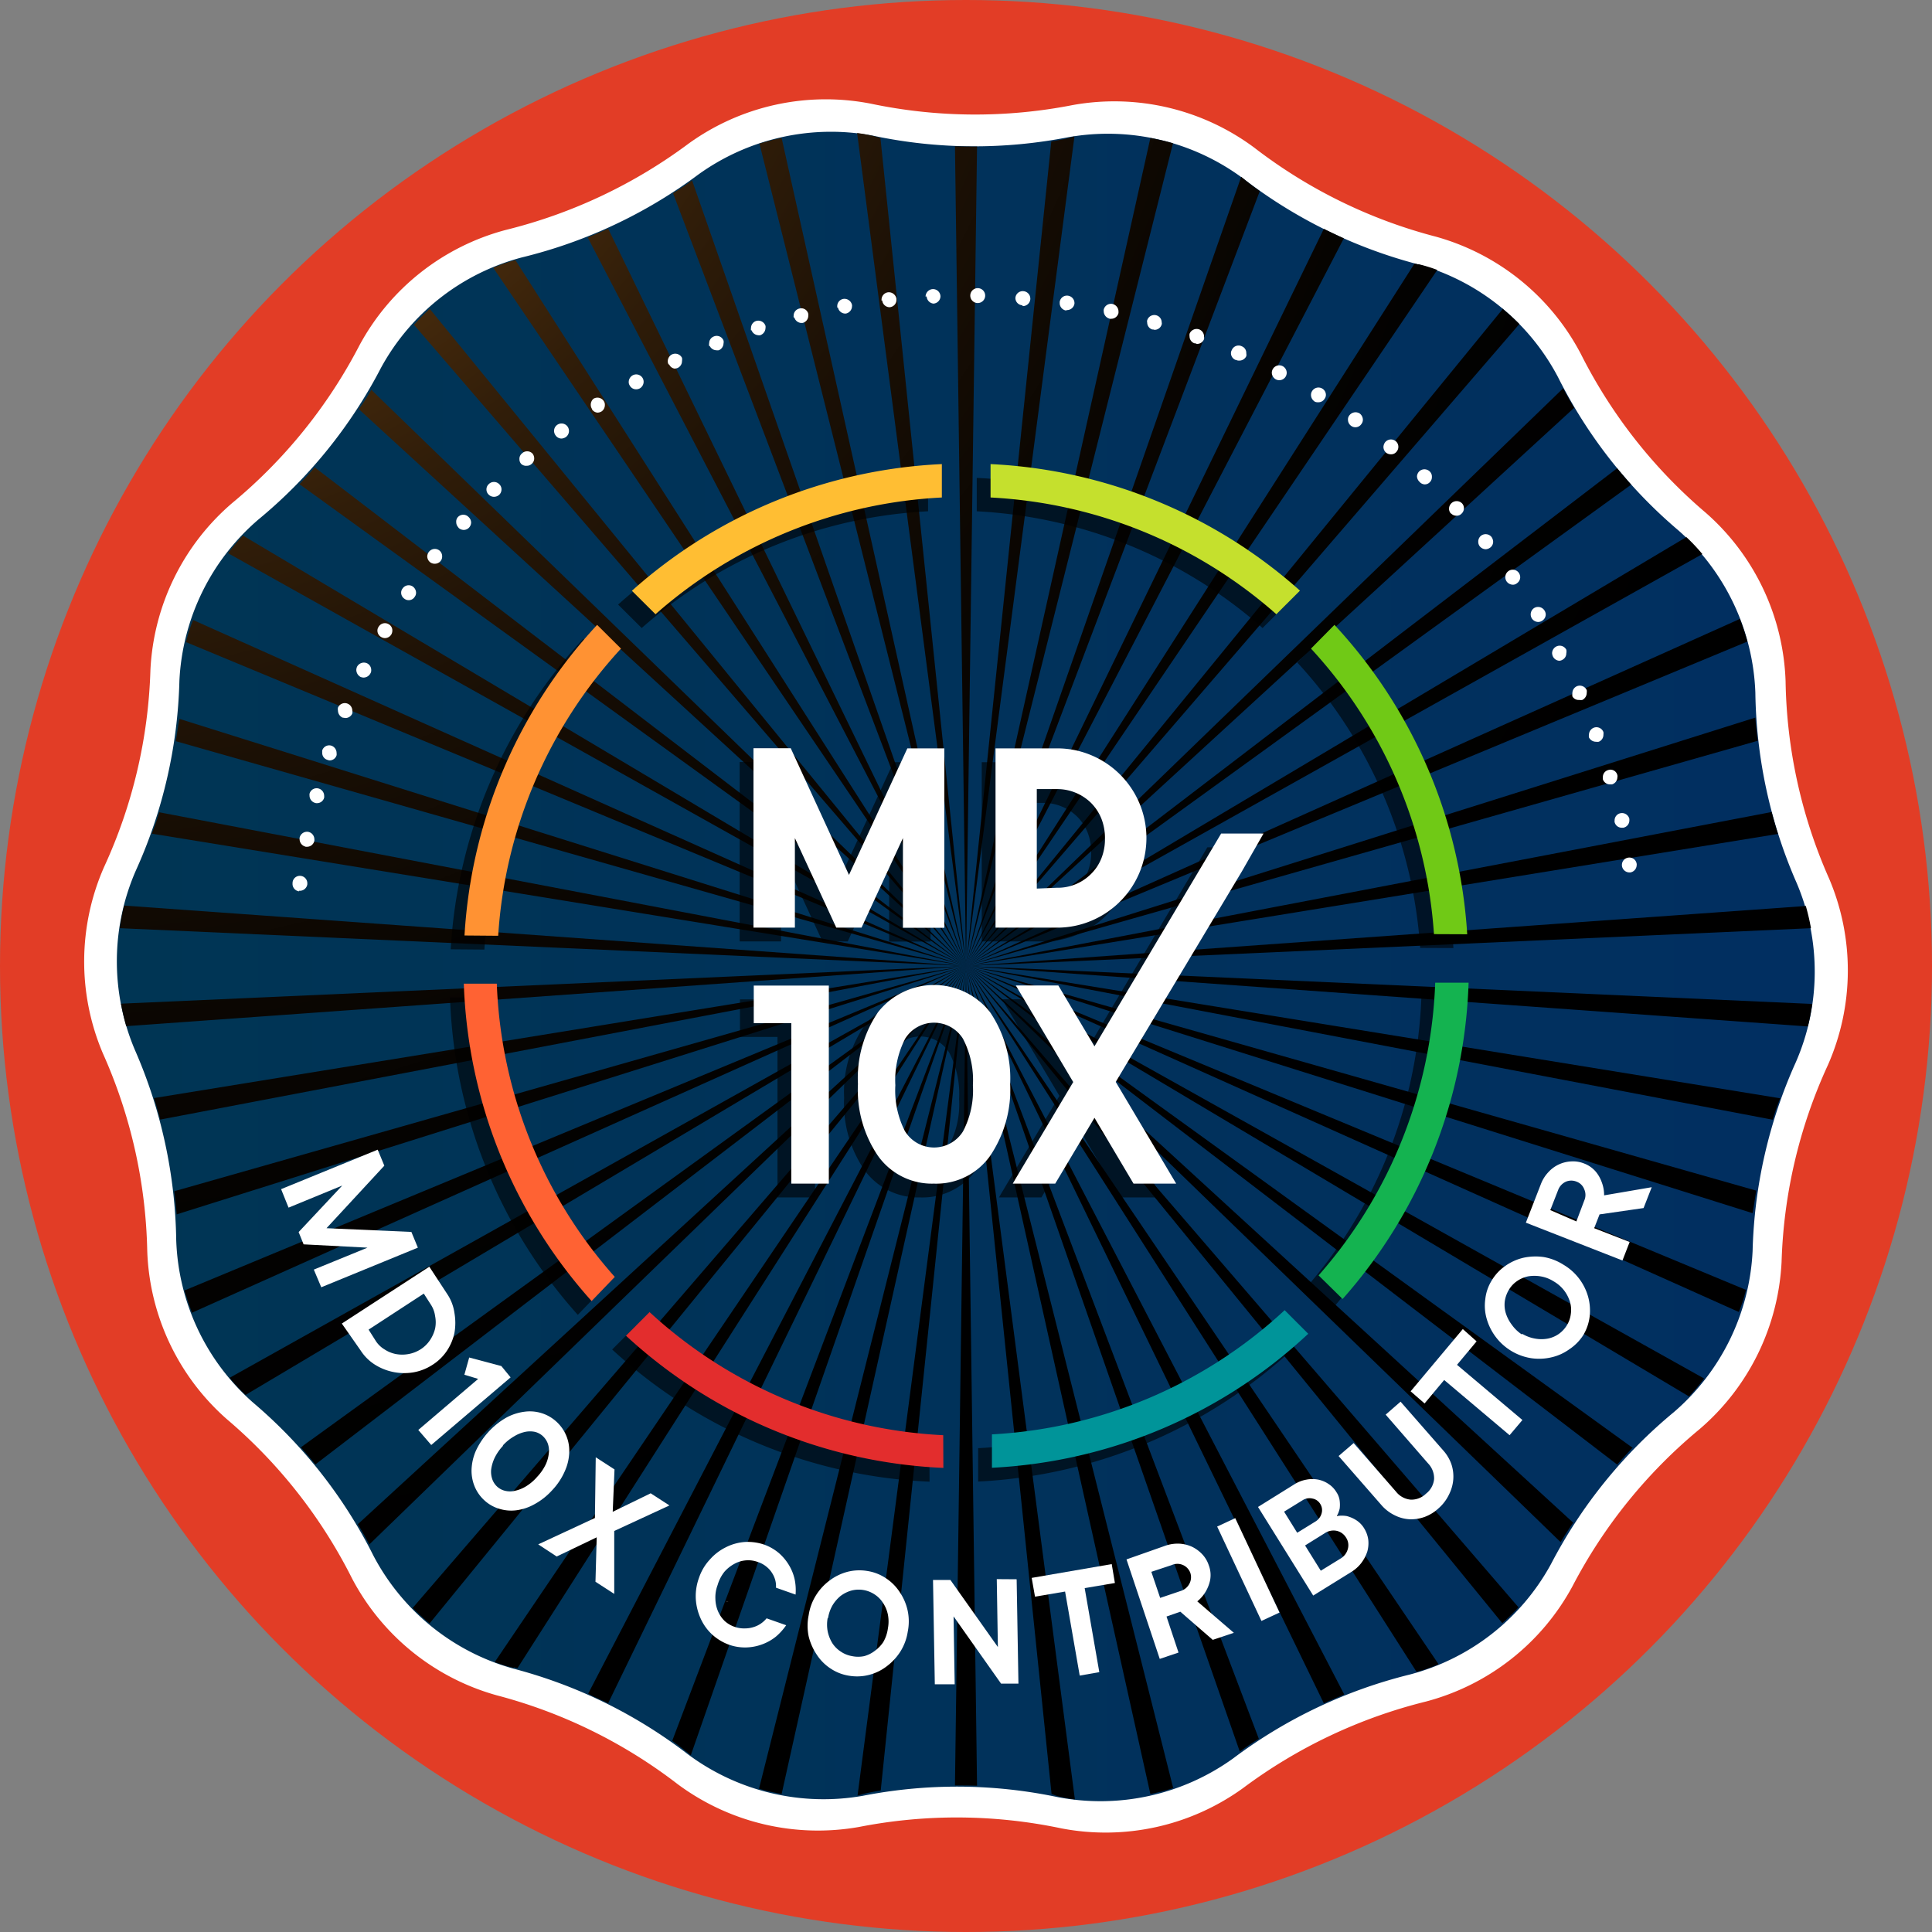 <svg xmlns="http://www.w3.org/2000/svg" xmlns:xlink="http://www.w3.org/1999/xlink" viewBox="0 0 140 140"><rect x="0" y="0" width="140" height="140" fill="#808080" stroke="none"/><defs><style>.cls-1{isolation:isolate;}.cls-2{fill:#e23d26;}.cls-16,.cls-3{fill:#fff;}.cls-4{fill:url(#linear-gradient);}.cls-5{mix-blend-mode:screen;fill:url(#radial-gradient);}.cls-6{opacity:0.6;mix-blend-mode:soft-light;}.cls-7{fill:#e32d2d;}.cls-8{fill:#009499;}.cls-9{fill:#14b350;}.cls-10{fill:#ff6233;}.cls-11{fill:#c5e02d;}.cls-12{fill:#ff9233;}.cls-13{fill:#70c916;}.cls-14{fill:#ffbe33;}.cls-15,.cls-16{fill-rule:evenodd;}</style><linearGradient id="linear-gradient" x1="8.42" y1="70" x2="131.58" y2="70" gradientUnits="userSpaceOnUse"><stop offset="0" stop-color="#003554"/><stop offset="1" stop-color="#012f61"/></linearGradient><radialGradient id="radial-gradient" cx="0.78" cy="-18.17" r="136.46" gradientUnits="userSpaceOnUse"><stop offset="0" stop-color="#ffc94c"/><stop offset="0.14" stop-color="#a2621e"/><stop offset="0.16" stop-color="#965b1c"/><stop offset="0.25" stop-color="#6e4314"/><stop offset="0.34" stop-color="#4c2e0e"/><stop offset="0.44" stop-color="#301d09"/><stop offset="0.55" stop-color="#1b1005"/><stop offset="0.66" stop-color="#0c0702"/><stop offset="0.8" stop-color="#030201"/><stop offset="1"/></radialGradient></defs><title>Final-Converted-Export</title><g class="cls-1"><g id="Layer_1" data-name="Layer 1"><circle class="cls-2" cx="70" cy="70" r="70"/><path class="cls-3" d="M90.08,129.57a17,17,0,0,1-13.17,2.92,36.79,36.79,0,0,0-14.67-.1,17.06,17.06,0,0,1-13.13-3.1A36.73,36.73,0,0,0,36,122.85a17,17,0,0,1-10.5-8.49,36.81,36.81,0,0,0-9.06-11.52,17,17,0,0,1-5.77-12.2A36.85,36.85,0,0,0,7.45,76.32a17,17,0,0,1,.09-13.49A36.7,36.7,0,0,0,10.9,48.56a17,17,0,0,1,5.94-12.12A36.87,36.87,0,0,0,26.06,25a17,17,0,0,1,10.6-8.34,37,37,0,0,0,13.26-6.27A17,17,0,0,1,63.09,7.51a36.74,36.74,0,0,0,14.66.1A17,17,0,0,1,90.89,10.7a36.67,36.67,0,0,0,13.16,6.45,17,17,0,0,1,10.5,8.49,36.81,36.81,0,0,0,9.06,11.52,17,17,0,0,1,5.78,12.2,36.66,36.66,0,0,0,3.16,14.32,17,17,0,0,1-.09,13.49,36.7,36.7,0,0,0-3.36,14.27,17.06,17.06,0,0,1-5.94,12.12,36.87,36.87,0,0,0-9.22,11.4,17,17,0,0,1-10.61,8.34A37,37,0,0,0,90.08,129.57Z"/><path class="cls-4" d="M89.36,127.42a16.46,16.46,0,0,1-12.7,2.81,35.39,35.39,0,0,0-14.13-.1,16.46,16.46,0,0,1-12.67-3,35.42,35.42,0,0,0-12.68-6.22,16.42,16.42,0,0,1-10.12-8.18,35.3,35.3,0,0,0-8.73-11.1,16.41,16.41,0,0,1-5.56-11.76,35.67,35.67,0,0,0-3-13.8,16.41,16.41,0,0,1,.08-13A35.42,35.42,0,0,0,13,49.34a16.43,16.43,0,0,1,5.72-11.69,35.27,35.27,0,0,0,8.89-11,16.38,16.38,0,0,1,10.22-8,35.45,35.45,0,0,0,12.77-6,16.46,16.46,0,0,1,12.7-2.81,35.39,35.39,0,0,0,14.13.1,16.44,16.44,0,0,1,12.66,3,35.47,35.47,0,0,0,12.69,6.22,16.4,16.4,0,0,1,10.12,8.17,35.23,35.23,0,0,0,8.73,11.11,16.46,16.46,0,0,1,5.57,11.76,35.48,35.48,0,0,0,3,13.8,16.41,16.41,0,0,1-.08,13A35.42,35.42,0,0,0,127,90.66a16.43,16.43,0,0,1-5.72,11.68,35.57,35.57,0,0,0-8.89,11,16.38,16.38,0,0,1-10.22,8A35.45,35.45,0,0,0,89.36,127.42Z"/><path class="cls-5" d="M49.9,127.06l.16.13L70,70,48.71,126.15C49.13,126.45,49.53,126.76,49.9,127.06ZM9.15,74.36,70,70,8.77,72.73A15.56,15.56,0,0,0,9.15,74.36Zm61.65,55L70,70l-.8,59.38C69.73,129.38,70.27,129.38,70.8,129.4ZM56.64,130,70,70,55,129.62C55.56,129.78,56.1,129.9,56.64,130ZM31.13,117.64,70,70,29.9,116.52C30.29,116.91,30.7,117.28,31.13,117.64ZM62.54,130c.4-.1.83-.18,1.28-.25L70,70l-7.86,60.12Zm-25.31-9.18.27.06L70,70,35.85,120.44A10.84,10.84,0,0,0,37.23,120.86ZM12.8,88,70,70,12.63,86.32C12.7,86.88,12.76,87.43,12.8,88Zm1.1,7.13L70,70,13.37,93.51C13.52,94,13.7,94.57,13.9,95.09Zm-2.29-14L70,70,11.16,79.57C11.32,80.07,11.47,80.59,11.61,81.12Zm11.23,25L70,70,21.8,104.88C22.15,105.27,22.5,105.68,22.84,106.1Zm3.91,5.8L70,70,25.93,110.45C26.23,110.94,26.5,111.43,26.75,111.9ZM17.8,101.08,70,70,16.64,99.84A12.56,12.56,0,0,0,17.8,101.08Zm26.27,22.34L70,70,42.62,122.73C43.1,123,43.59,123.18,44.07,123.42Zm82.45-29.95L70,70l56,25.07C126.23,94.53,126.39,94,126.52,93.47Zm-3,6.44L70,70l52.39,31.19A13.74,13.74,0,0,0,123.47,99.91Zm3.79-13.62L70,70l57,17.91C127.1,87.38,127.17,86.84,127.26,86.29Zm1.71-6.7L70,70l58.46,11.14C128.62,80.6,128.79,80.09,129,79.59Zm-44,50L70,70l13.36,60C83.9,129.9,84.44,129.75,85,129.58Zm33.32-24.65L70,70l47.19,36.13C117.55,105.71,117.91,105.32,118.28,104.93Zm13-32.19L70,70l61,4.38C131.14,73.85,131.24,73.3,131.32,72.74ZM97.41,122.79,70,70l25.93,53.43C96.42,123.2,96.92,123,97.41,122.79ZM114,110.34,70,70l43.09,41.75Q113.5,111.06,114,110.34ZM91.22,126,70,70l19.84,56.93Q90.48,126.45,91.22,126Zm18.83-9.51L70,70l38.86,47.62A16.34,16.34,0,0,0,110.05,116.46Zm-5.79,4.13L70,70l32.65,51.15A11.86,11.86,0,0,0,104.26,120.59Zm-27.62,9.54a12,12,0,0,0,1.25.23L70,70l6.2,60Zm26.13-111-.27-.06L70,70l34.15-50.44A10.84,10.84,0,0,0,102.77,19.14Zm10.48,9L70,70l44.07-40.45C113.77,29.06,113.5,28.57,113.25,28.1Zm-4.38-5.74L70,70l40.1-46.52C109.71,23.09,109.3,22.72,108.87,22.36ZM95.93,16.58,70,70,97.38,17.27C96.89,17.05,96.41,16.82,95.93,16.58ZM90.1,12.94l-.16-.13L70,70,91.29,13.85C90.86,13.54,90.46,13.24,90.1,12.94ZM83.36,10,70,70,85,10.38C84.44,10.22,83.9,10.1,83.36,10ZM122.2,38.92,70,70l53.36-29.85A13.65,13.65,0,0,0,122.2,38.92Zm-5-5L70,70l48.2-34.88C117.85,34.72,117.5,34.32,117.16,33.9Zm13.69,31.73L70,70l61.23-2.74A16.17,16.17,0,0,0,130.85,65.63ZM127.2,52,70,70l57.37-16.32C127.29,53.11,127.24,52.57,127.2,52Zm1.19,6.84L70,70l58.84-9.57C128.68,59.93,128.53,59.41,128.39,58.88Zm-2.29-14L70,70l56.62-23.51A15.35,15.35,0,0,0,126.1,44.91ZM77.46,10c-.4.09-.83.18-1.28.25L70,70,77.86,9.88ZM16.53,40.09,70,70,17.61,38.81A13.74,13.74,0,0,0,16.53,40.09ZM8.68,67.26,70,70,9,65.62C8.86,66.15,8.76,66.7,8.68,67.26Zm13-32.19L70,70,22.81,33.87C22.45,34.28,22.09,34.68,21.72,35.07ZM13.48,46.53,70,70,14,44.93C13.77,45.46,13.61,46,13.48,46.53ZM11,60.41,70,70,11.54,58.86C11.38,59.4,11.21,59.91,11,60.41ZM26,29.65,70,70,26.91,28.25C26.64,28.71,26.35,29.18,26,29.65ZM12.74,53.71,70,70,13,52.09C12.9,52.62,12.83,53.16,12.74,53.71Zm23-34.31L70,70,37.35,18.85A11.22,11.22,0,0,0,35.75,19.4Zm19.29-9L70,70,56.64,10C56.1,10.1,55.56,10.25,55,10.42ZM30,23.54,70,70,31.14,22.38A16.34,16.34,0,0,0,30,23.54ZM63.35,9.87a11.38,11.38,0,0,0-1.24-.23L70,70,63.8,10ZM48.77,14,70,70,50.15,13.07Q49.52,13.55,48.77,14ZM69.2,10.6,70,70l.8-59.38C70.27,10.62,69.73,10.62,69.2,10.6ZM42.59,17.21,70,70,44.07,16.57C43.58,16.8,43.08,17,42.59,17.21Z"/><path class="cls-3" d="M30.28,90.41l-7,2.87L22.74,92l3.89-1.59L22,90.17l-.36-.89,3.16-3.37-3.89,1.6-.54-1.34,7-2.86.48,1.16L23.66,89l6.15.27Z"/><path class="cls-3" d="M24.77,95.91l6.34-4.12,1.31,2a3.26,3.26,0,0,1,.51,1.35,4.15,4.15,0,0,1,0,1.45,3.73,3.73,0,0,1-.57,1.33,3.5,3.5,0,0,1-1.05,1,3.7,3.7,0,0,1-1.38.53,4,4,0,0,1-2.79-.58,3.34,3.34,0,0,1-1-1Zm2.46,1.26a1.93,1.93,0,0,0,.63.61,2.31,2.31,0,0,0,.83.34,2.53,2.53,0,0,0,.91,0,2.44,2.44,0,0,0,.89-.35,2.34,2.34,0,0,0,.67-.66,2.6,2.6,0,0,0,.37-.84,2.28,2.28,0,0,0,0-.9,2,2,0,0,0-.3-.82l-.52-.81-4,2.61Z"/><path class="cls-3" d="M37,99.81l-5.75,4.9-.94-1.09,4.34-3.7-1-.3.35-1.25,2.33.62Z"/><path class="cls-3" d="M40,108a4.8,4.8,0,0,1-1.27,1,3.63,3.63,0,0,1-1.31.44,2.92,2.92,0,0,1-1.25-.11,2.73,2.73,0,0,1-1.06-.6,2.82,2.82,0,0,1-.71-1,3,3,0,0,1-.23-1.22,3.75,3.75,0,0,1,.3-1.35,5.39,5.39,0,0,1,2.16-2.4A3.74,3.74,0,0,1,38,102.3a2.87,2.87,0,0,1,1.24.1,2.81,2.81,0,0,1,1.07.61,2.85,2.85,0,0,1,.94,2.22,3.57,3.57,0,0,1-.31,1.35A4.78,4.78,0,0,1,40,108Zm-3.56-3.22a3.46,3.46,0,0,0-.61.89,2.85,2.85,0,0,0-.24.83,1.66,1.66,0,0,0,.09.71,1.32,1.32,0,0,0,.36.53,1.3,1.3,0,0,0,.56.29,1.54,1.54,0,0,0,.71,0,2.62,2.62,0,0,0,.8-.32,3.4,3.4,0,0,0,.82-.7,3.5,3.5,0,0,0,.61-.88,2.54,2.54,0,0,0,.23-.83,1.52,1.52,0,0,0-.08-.71,1.42,1.42,0,0,0-.36-.53,1.32,1.32,0,0,0-.56-.3,1.74,1.74,0,0,0-.72,0,2.57,2.57,0,0,0-.79.32A3.38,3.38,0,0,0,36.45,104.73Z"/><path class="cls-3" d="M47.15,108.21l1.36.88-4,1.85,0,4.56-1.36-.88.09-3.22-2.9,1.39L39,111.91,43.11,110l.06-4.4,1.36.88-.13,3.07Z"/><path class="cls-3" d="M52,114.86a2.51,2.51,0,0,0-.16,1,2.45,2.45,0,0,0,.19.9,2.2,2.2,0,0,0,.49.71A2.1,2.1,0,0,0,54,118a2.06,2.06,0,0,0,.62-.1,1.87,1.87,0,0,0,.53-.26,2,2,0,0,0,.4-.37l1.42.5a4.21,4.21,0,0,1-.75.83,3.55,3.55,0,0,1-1,.56,3.61,3.61,0,0,1-1.15.22,3.48,3.48,0,0,1-1.25-.2,3.7,3.7,0,0,1-1.23-.75,3.57,3.57,0,0,1-.82-1.15,4,4,0,0,1-.35-1.42,3.86,3.86,0,0,1,.23-1.52,3.64,3.64,0,0,1,.78-1.32,3.75,3.75,0,0,1,1.15-.89,3.6,3.6,0,0,1,1.37-.39,3.69,3.69,0,0,1,1.43.19,3.46,3.46,0,0,1,1.06.61,3.65,3.65,0,0,1,.74.89,3.41,3.41,0,0,1,.4,1,3.87,3.87,0,0,1,.07,1.12l-1.42-.5a1.68,1.68,0,0,0-.05-.54,1.84,1.84,0,0,0-.23-.52,1.76,1.76,0,0,0-.41-.46,1.86,1.86,0,0,0-.62-.34,2,2,0,0,0-.87-.12,2.05,2.05,0,0,0-.83.25,2.59,2.59,0,0,0-.72.57A2.78,2.78,0,0,0,52,114.86Z"/><path class="cls-3" d="M65.78,118.23a3.77,3.77,0,0,1-.53,1.44,4.07,4.07,0,0,1-1,1.08,3.54,3.54,0,0,1-1.28.62,3.49,3.49,0,0,1-1.44.06,3.32,3.32,0,0,1-1.34-.52,3.44,3.44,0,0,1-1-1,4.1,4.1,0,0,1-.59-1.33,3.78,3.78,0,0,1,0-1.54,3.73,3.73,0,0,1,.53-1.44,3.91,3.91,0,0,1,1-1.08,3.71,3.71,0,0,1,1.28-.62,3.49,3.49,0,0,1,1.44-.06,3.32,3.32,0,0,1,1.34.52,3.44,3.44,0,0,1,1,1,3.84,3.84,0,0,1,.58,1.34A3.74,3.74,0,0,1,65.78,118.23Zm-5.8-1a2.62,2.62,0,0,0,0,1,2.66,2.66,0,0,0,.34.85,2.12,2.12,0,0,0,.62.61,2.06,2.06,0,0,0,.81.32,2.13,2.13,0,0,0,.87,0,2.2,2.2,0,0,0,.78-.39A2.49,2.49,0,0,0,64,119a2.69,2.69,0,0,0,.34-1,2.62,2.62,0,0,0,0-1,2.34,2.34,0,0,0-.35-.84,2,2,0,0,0-.61-.62,2.09,2.09,0,0,0-1.69-.28,2.38,2.38,0,0,0-.78.39,2.63,2.63,0,0,0-.59.69A2.69,2.69,0,0,0,60,117.28Z"/><path class="cls-3" d="M73.67,114.44,73.8,122l-1.26,0-3.44-4.87.08,4.92-1.44,0-.13-7.56,1.26,0,3.44,4.86-.08-4.92Z"/><path class="cls-3" d="M74.76,114.34l5.8-1,.23,1.37-2.19.37,1.06,6.09-1.42.25-1.06-6.09L75,115.7Z"/><path class="cls-3" d="M85.53,116.79l-1,.35.87,2.61-1.36.46L81.63,113l2.84-1a2.74,2.74,0,0,1,1-.14,2.54,2.54,0,0,1,.92.23,2.51,2.51,0,0,1,.74.55,2.12,2.12,0,0,1,.46.78,2,2,0,0,1,.1,1.08,2.71,2.71,0,0,1-.32.83,2.61,2.61,0,0,1-.61.71l2.65,2.28-1.53.51Zm-1.46-1,1.48-.5a1.06,1.06,0,0,0,.64-.53,1,1,0,0,0,.07-.77,1,1,0,0,0-.53-.58,1,1,0,0,0-.82,0l-1.48.49Z"/><path class="cls-3" d="M92.72,116.85l-1.31.61-3.21-6.84,1.31-.61Z"/><path class="cls-3" d="M96.87,109.86a2.18,2.18,0,0,1,.72,0,2.41,2.41,0,0,1,.66.28,1.82,1.82,0,0,1,.62.64,2.07,2.07,0,0,1,.28.8,2.25,2.25,0,0,1-.07.85,2.85,2.85,0,0,1-.42.81,2.66,2.66,0,0,1-.74.67l-2.76,1.71-4-6.42,2.65-1.65a2.39,2.39,0,0,1,.86-.33,2.26,2.26,0,0,1,.86,0,2.08,2.08,0,0,1,.75.32,1.82,1.82,0,0,1,.57.6,1.39,1.39,0,0,1,.23.63,2.25,2.25,0,0,1,0,.54A2,2,0,0,1,96.87,109.86ZM94,111.07l1.33-.82a1,1,0,0,0,.44-.59.84.84,0,0,0-.1-.68.83.83,0,0,0-.57-.39.93.93,0,0,0-.72.13l-1.33.82Zm3.14,1.87a1.14,1.14,0,0,0,.53-.7,1,1,0,0,0-.13-.82,1.06,1.06,0,0,0-.68-.49,1.13,1.13,0,0,0-.86.17l-1.43.89,1.14,1.83Z"/><path class="cls-3" d="M103.33,108.24a1.52,1.52,0,0,0,.59-1.06,1.56,1.56,0,0,0-.44-1.14l-3.07-3.53,1.08-.94,3.08,3.52a3,3,0,0,1,.6,1,2.83,2.83,0,0,1,.14,1.11,2.93,2.93,0,0,1-.31,1.1,3.1,3.1,0,0,1-.76,1,3,3,0,0,1-1,.62,2.91,2.91,0,0,1-1.12.17,2.73,2.73,0,0,1-1.08-.3,3,3,0,0,1-.94-.73L97,105.51l1.09-.94,3.07,3.52a1.52,1.52,0,0,0,1.07.58A1.5,1.5,0,0,0,103.33,108.24Z"/><path class="cls-3" d="M102.22,100.82,106,96.31l1,.89-1.42,1.7,4.74,4-.93,1.1-4.74-4-1.42,1.7Z"/><path class="cls-3" d="M113.3,91.65A3.91,3.91,0,0,1,115.09,94a3.75,3.75,0,0,1,.1,1.42,3.42,3.42,0,0,1-.48,1.36,3.48,3.48,0,0,1-1,1,3.54,3.54,0,0,1-1.3.58,3.91,3.91,0,0,1-1.45.06,4,4,0,0,1-3.23-2.86,3.41,3.41,0,0,1-.1-1.42,3.21,3.21,0,0,1,.47-1.36,3.4,3.4,0,0,1,1-1.06,3.71,3.71,0,0,1,1.3-.58,4.19,4.19,0,0,1,1.46-.05A3.91,3.91,0,0,1,113.3,91.65Zm-3,5a2.7,2.7,0,0,0,.94.35,2.58,2.58,0,0,0,.92,0,2.11,2.11,0,0,0,.8-.34,2.13,2.13,0,0,0,.59-.64,2,2,0,0,0,.28-.83,2,2,0,0,0-.07-.87,2.62,2.62,0,0,0-.42-.81,2.57,2.57,0,0,0-.76-.66,2.54,2.54,0,0,0-.94-.36,2.77,2.77,0,0,0-.91,0,2.17,2.17,0,0,0-.81.35,2,2,0,0,0-.59.64,2.22,2.22,0,0,0-.29.83,2.09,2.09,0,0,0,.08.86,2.72,2.72,0,0,0,.42.81A2.75,2.75,0,0,0,110.28,96.7Z"/><path class="cls-3" d="M115.91,88l-.39,1,2.57,1-.52,1.34-7-2.74,1.09-2.8a2.62,2.62,0,0,1,.54-.86,2.38,2.38,0,0,1,1.66-.78,2.13,2.13,0,0,1,.9.14,2.08,2.08,0,0,1,.89.62,2.53,2.53,0,0,1,.43.78,2.58,2.58,0,0,1,.16.92l3.45-.59-.59,1.51Zm-1.68.51L114.8,87a1,1,0,0,0,0-.82.93.93,0,0,0-.55-.55,1,1,0,0,0-.78,0,1.07,1.07,0,0,0-.56.6l-.57,1.46Z"/><path class="cls-3" d="M52.79,116.05h0a.48.48,0,0,1-.2,0m65.82-50.69h0m-96.73-.77A.54.54,0,0,1,21.2,64h0s0,0,0-.05h0a.53.53,0,0,1,.59-.48h0a.54.54,0,0,1,.48.55h0v.06h0a.55.55,0,0,1-.53.47h-.08Zm95.85-1.83v-.08h0a.53.53,0,0,1,.45-.53h0a.53.53,0,0,1,.62.45h0a.22.22,0,0,1,0,.08h0a.55.55,0,0,1-.46.54h-.08A.55.55,0,0,1,117.53,62.72ZM22.14,61.35a.56.56,0,0,1-.43-.53h0a.49.49,0,0,1,0-.11h0a.55.55,0,0,1,.63-.43h0a.55.55,0,0,1,.44.53h0a.41.41,0,0,1,0,.11h0a.54.54,0,0,1-.53.44h-.11ZM117,59.57a.37.37,0,0,1,0-.11h0a.53.53,0,0,1,.42-.53h0a.55.55,0,0,1,.65.41h0s0,.07,0,.11h0a.54.54,0,0,1-.44.53h0l-.1,0h0A.53.53,0,0,1,117,59.57ZM22.83,58.18a.55.55,0,0,1-.4-.52h0a.68.68,0,0,1,0-.14h0a.53.53,0,0,1,.66-.38h0a.55.55,0,0,1,.4.52h0a.89.89,0,0,1,0,.14h0a.53.53,0,0,1-.51.4h0A.34.34,0,0,1,22.83,58.18Zm93.32-1.71h0a1,1,0,0,1,0-.16h0a.52.52,0,0,1,.39-.51h0a.51.51,0,0,1,.66.37h0a.29.29,0,0,1,0,.16h0a.54.54,0,0,1-.39.51h0l-.15,0h0A.54.54,0,0,1,116.15,56.47ZM23.72,55.06a.52.52,0,0,1-.37-.52h0a1.1,1.1,0,0,1,0-.16h0a.53.53,0,0,1,.68-.34h0a.56.56,0,0,1,.36.53h0a.5.5,0,0,1,0,.16h0a.52.52,0,0,1-.51.37h0A.59.59,0,0,1,23.72,55.06Zm91.42-1.63a.63.63,0,0,1,0-.19h0a.56.56,0,0,1,.36-.51h0a.54.54,0,0,1,.69.32h0a.68.68,0,0,1,0,.19h0a.54.54,0,0,1-.34.51h0a.69.69,0,0,1-.2,0h0A.56.56,0,0,1,115.14,53.43ZM24.82,52a.57.57,0,0,1-.33-.5h0a.57.57,0,0,1,0-.22h0a.54.54,0,0,1,.7-.29h0a.55.55,0,0,1,.34.5h0a.52.52,0,0,1,0,.21h0a.54.54,0,0,1-.5.33h0Zm89.12-1.56a.73.73,0,0,1,0-.2h0a.55.55,0,0,1,.32-.51h0a.55.55,0,0,1,.72.28h0a.65.65,0,0,1,0,.2h0a.57.57,0,0,1-.32.51h0a.6.6,0,0,1-.22,0h0A.52.52,0,0,1,113.94,50.46ZM26.12,49.05a.59.59,0,0,1-.3-.5h0a.64.64,0,0,1,.05-.23h0a.56.56,0,0,1,.74-.25h0a.54.54,0,0,1,.29.49h0a.41.41,0,0,1-.06.24h0a.57.57,0,0,1-.5.3h0A.69.69,0,0,1,26.12,49.05Zm86.42-1.46a.68.68,0,0,1-.07-.26h0a.56.56,0,0,1,.3-.48h0a.54.54,0,0,1,.73.23h0a.6.6,0,0,1,0,.26h0a.52.52,0,0,1-.28.47h0a.47.47,0,0,1-.24.07h0A.56.56,0,0,1,112.54,47.59ZM27.62,46.16a.53.53,0,0,1-.27-.45h0a.46.46,0,0,1,.08-.28h0a.53.53,0,0,1,.73-.2h0a.51.51,0,0,1,.27.45h0a.59.59,0,0,1-.07.29h0a.55.55,0,0,1-.47.27h0A.56.56,0,0,1,27.62,46.16ZM111,44.81a.57.57,0,0,1-.08-.28h0a.55.55,0,0,1,.25-.47h0a.55.55,0,0,1,.75.18h0a.55.55,0,0,1,.09.28h0a.54.54,0,0,1-.26.46h0a.52.52,0,0,1-.29.09h0A.57.57,0,0,1,111,44.81ZM29.31,43.39a.52.52,0,0,1-.24-.44h0a.47.47,0,0,1,.1-.3h0a.53.53,0,0,1,.74-.15h0a.57.57,0,0,1,.24.45h0a.49.49,0,0,1-.1.3h0a.5.5,0,0,1-.44.24h0A.49.49,0,0,1,29.31,43.39Zm79.87-1.25a.57.57,0,0,1-.1-.32h0a.55.55,0,0,1,.23-.44h0a.54.54,0,0,1,.75.13h0a.58.58,0,0,1,.1.33h0a.53.53,0,0,1-.23.42h0a.45.45,0,0,1-.31.11h0A.57.57,0,0,1,109.18,42.14Zm-78-1.39a.56.56,0,0,1-.22-.44h0a.58.58,0,0,1,.12-.32h0a.54.54,0,0,1,.76-.1h0a.54.54,0,0,1,.2.44h0a.5.5,0,0,1-.11.32h0a.53.53,0,0,1-.43.2h0A.53.53,0,0,1,31.18,40.75Zm76.05-1.16h0a.53.53,0,0,1-.11-.34h0a.54.54,0,0,1,.19-.42h0a.55.55,0,0,1,.77.08h0a.64.64,0,0,1,.12.35h0a.53.53,0,0,1-.2.41h0a.6.6,0,0,1-.34.13h0A.58.58,0,0,1,107.23,39.59Zm-74-1.36a.54.54,0,0,1-.17-.4h0a.48.48,0,0,1,.13-.37h0a.53.53,0,0,1,.76,0h0a.56.56,0,0,1,.19.4h0a.56.56,0,0,1-.14.36h0a.53.53,0,0,1-.42.18h0A.56.56,0,0,1,33.21,38.23Zm71.92-1h0a.55.55,0,0,1-.15-.36h0a.56.56,0,0,1,.17-.4h0a.55.55,0,0,1,.77,0h0a.5.5,0,0,1,.14.35h0a.53.53,0,0,1-.18.41h0a.46.46,0,0,1-.35.14h0A.51.51,0,0,1,105.13,37.18ZM35.41,35.84a.51.51,0,0,1-.16-.38h0a.51.51,0,0,1,.16-.37h0a.53.53,0,0,1,.77,0h0a.5.5,0,0,1,.16.37h0a.54.54,0,0,1-.16.39h0a.57.57,0,0,1-.38.15h0A.54.54,0,0,1,35.41,35.84Zm67.45-.93a.57.57,0,0,1-.18-.4h0a.57.57,0,0,1,.16-.35h0a.55.55,0,0,1,.76,0h0a.51.51,0,0,1,.16.41h0a.5.5,0,0,1-.14.36h0a.5.5,0,0,1-.4.17h0A.53.53,0,0,1,102.86,34.91ZM37.77,33.62a.5.5,0,0,1-.13-.34h0a.5.5,0,0,1,.18-.42h0a.54.54,0,0,1,.76,0h0a.55.55,0,0,1,.13.34h0a.51.51,0,0,1-.19.42h0a.48.48,0,0,1-.34.13h0A.52.52,0,0,1,37.77,33.62Zm62.68-.81a.55.55,0,0,1-.2-.43h0a.61.61,0,0,1,.12-.33h0a.54.54,0,0,1,.77-.08h0a.52.52,0,0,1,.19.41h0a.53.53,0,0,1-.13.35h0a.49.49,0,0,1-.41.19h0A.57.57,0,0,1,100.45,32.81ZM40.26,31.55a.54.54,0,0,1-.11-.32h0a.53.53,0,0,1,.21-.43h0a.54.54,0,0,1,.76.1h0a.56.56,0,0,1,.11.32h0a.55.55,0,0,1-.21.44h0a.64.64,0,0,1-.33.12h0A.53.53,0,0,1,40.26,31.55Zm57.65-.69h0a.54.54,0,0,1-.23-.43h0a.46.46,0,0,1,.1-.33h0a.56.56,0,0,1,.76-.13h0a.59.59,0,0,1,.22.44h0a.52.52,0,0,1-.11.32h0a.52.52,0,0,1-.43.23h0A.5.5,0,0,1,97.91,30.86Zm-55-1.21a.54.54,0,0,1-.1-.3h0A.57.57,0,0,1,43,28.9h0a.55.55,0,0,1,.75.16h0a.47.47,0,0,1,.08.3h0a.56.56,0,0,1-.23.45h0a.59.59,0,0,1-.31.09h0A.52.52,0,0,1,42.89,29.65Zm52.35-.56a.56.56,0,0,1-.26-.48h0a.49.49,0,0,1,.08-.27h0a.54.54,0,0,1,.74-.18h0a.53.53,0,0,1,.26.45h0a.47.47,0,0,1-.09.28h0a.52.52,0,0,1-.45.26h0A.55.55,0,0,1,95.24,29.09ZM45.63,27.93a.43.43,0,0,1-.07-.25h0a.56.56,0,0,1,.28-.48h0a.54.54,0,0,1,.73.2h0a.54.54,0,0,1,.07.26h0a.56.56,0,0,1-.27.48h0a.57.57,0,0,1-.27.07h0A.52.52,0,0,1,45.63,27.93Zm46.82-.44h0a.57.57,0,0,1-.29-.48h0a.54.54,0,0,1,.07-.26h0a.54.54,0,0,1,.73-.21h0a.55.55,0,0,1,.28.46h0a.55.55,0,0,1-.06.26h0a.53.53,0,0,1-.48.29h0A.54.54,0,0,1,92.45,27.49Zm-44-1.08a.43.43,0,0,1-.06-.24h0a.55.55,0,0,1,.31-.49h0a.55.55,0,0,1,.72.25h0a.74.74,0,0,1,0,.24h0a.54.54,0,0,1-.31.49h0a.64.64,0,0,1-.23.05h0A.52.52,0,0,1,48.49,26.41Zm41.08-.33h0a.53.53,0,0,1-.33-.5h0a.42.42,0,0,1,.06-.21h0A.53.53,0,0,1,90,25.1h0a.51.51,0,0,1,.31.5h0a.52.52,0,0,1,0,.21h0a.55.55,0,0,1-.5.32h0A.43.43,0,0,1,89.57,26.08Zm-38.14-1a.54.54,0,0,1,0-.22h0a.52.52,0,0,1,.34-.48h0a.53.53,0,0,1,.7.3h0a.48.48,0,0,1,0,.2h0a.56.56,0,0,1-.34.5h0a.69.69,0,0,1-.2,0h0A.55.55,0,0,1,51.43,25.07Zm35.17-.2h0a.53.53,0,0,1-.36-.5h0a.68.68,0,0,1,0-.19h0a.55.55,0,0,1,.7-.32h0a.55.55,0,0,1,.35.52h0a.62.62,0,0,1,0,.18h0a.53.53,0,0,1-.51.35h0A.42.42,0,0,1,86.6,24.87Zm-32.14-.94a.41.41,0,0,1,0-.16h0a.54.54,0,0,1,.37-.52h0a.55.55,0,0,1,.68.35h0a.45.45,0,0,1,0,.16h0a.56.56,0,0,1-.38.52h0a.44.44,0,0,1-.16,0h0A.55.55,0,0,1,54.46,23.93Zm29.09-.06a.53.53,0,0,1-.38-.51h0a.3.3,0,0,1,0-.16h0a.54.54,0,0,1,.67-.36h0a.53.53,0,0,1,.38.51h0a.27.27,0,0,1,0,.15h0a.53.53,0,0,1-.51.39h0A.44.44,0,0,1,83.55,23.87Zm-26-.87a.66.66,0,0,1,0-.14h0a.53.53,0,0,1,.41-.51h0a.52.52,0,0,1,.65.38h0a.77.77,0,0,1,0,.15h0a.53.53,0,0,1-.41.51h-.13A.55.55,0,0,1,57.56,23Zm22.89.08a.56.56,0,0,1-.42-.54h0a.41.41,0,0,1,0-.11h0a.54.54,0,0,1,.65-.41h0a.56.56,0,0,1,.42.54h0s0,.07,0,.11h0a.54.54,0,0,1-.53.42h-.12Zm-19.73-.8v-.11h0a.53.53,0,0,1,.44-.52h0a.56.56,0,0,1,.63.44h0a.22.22,0,0,1,0,.08h0a.55.55,0,0,1-.44.54h-.1A.55.55,0,0,1,60.72,22.28Zm16.58.21a.54.54,0,0,1-.46-.53h0s0-.06,0-.09h0a.53.53,0,0,1,.62-.45h0a.54.54,0,0,1,.45.54h0V22h0a.55.55,0,0,1-.54.47H77.3Zm-13.37-.72a.09.09,0,0,1,0-.05h0a.54.54,0,0,1,.48-.55h0a.56.56,0,0,1,.6.48h0v.06h0a.53.53,0,0,1-.48.54h-.06A.54.54,0,0,1,63.93,21.77Zm10.19.34a.53.53,0,0,1-.49-.53h0v0h0a.53.53,0,0,1,.58-.49h0a.54.54,0,0,1,.5.53h0a.11.11,0,0,1,0,.05h0a.54.54,0,0,1-.54.5h0Zm-7-.63v0h0a.55.55,0,0,1,.52-.54h0a.54.54,0,0,1,.56.52h0v0h0a.54.54,0,0,1-.51.53h0A.55.55,0,0,1,67.15,21.48Zm3.77.47a.54.54,0,0,1-.53-.55h0a.54.54,0,0,1,.55-.53h0a.54.54,0,0,1,.53.55h0a.54.54,0,0,1-.54.53h0Z"/><g class="cls-6"><path d="M67.36,107.37a36.23,36.23,0,0,1-23-9.58l1.71-1.71A33.84,33.84,0,0,0,67.35,105Z"/><path d="M70.88,104.94a33.81,33.81,0,0,0,21.21-9l1.71,1.71a36.21,36.21,0,0,1-22.92,9.71Z"/><path d="M94.55,93.42A33.9,33.9,0,0,0,103,72.21h2.42a36.26,36.26,0,0,1-9.13,22.92Z"/><path d="M41.87,95.28a36.28,36.28,0,0,1-9.26-23H35a33.84,33.84,0,0,0,8.55,21.25Z"/><path d="M91.49,45.51a33.89,33.89,0,0,0-20.71-8.46V34.63A36.29,36.29,0,0,1,93.2,43.8Z"/><path d="M32.66,68.79a36.19,36.19,0,0,1,9.61-22.51L44,48a33.89,33.89,0,0,0-8.9,20.81Z"/><path d="M102.91,68.69A33.85,33.85,0,0,0,94,48l1.7-1.72a36.23,36.23,0,0,1,9.62,22.42Z"/><path d="M44.79,43.81a36.21,36.21,0,0,1,22.46-9.18v2.42A33.94,33.94,0,0,0,46.5,45.51Z"/></g><path class="cls-7" d="M68.36,106.37a36.23,36.23,0,0,1-23-9.58l1.71-1.71A33.84,33.84,0,0,0,68.35,104Z"/><path class="cls-8" d="M71.88,103.94a33.81,33.81,0,0,0,21.21-9l1.71,1.71a36.21,36.21,0,0,1-22.92,9.71Z"/><path class="cls-9" d="M95.55,92.42A33.9,33.9,0,0,0,104,71.21h2.42a36.26,36.26,0,0,1-9.13,22.92Z"/><path class="cls-10" d="M42.87,94.28a36.28,36.28,0,0,1-9.26-23H36a33.84,33.84,0,0,0,8.55,21.25Z"/><path class="cls-11" d="M92.49,44.51a33.89,33.89,0,0,0-20.71-8.46V33.63A36.29,36.29,0,0,1,94.2,42.8Z"/><path class="cls-12" d="M33.66,67.79a36.19,36.19,0,0,1,9.61-22.51L45,47a33.89,33.89,0,0,0-8.9,20.81Z"/><path class="cls-13" d="M103.91,67.69A33.85,33.85,0,0,0,95,47l1.7-1.72a36.23,36.23,0,0,1,9.62,22.42Z"/><path class="cls-14" d="M45.79,42.81a36.21,36.21,0,0,1,22.46-9.18v2.42A33.94,33.94,0,0,0,47.5,44.51Z"/><g class="cls-6"><path d="M64.75,55.23h2.68v13h-3V61.73l-3,6.49H59.6l-3-6.49v6.49h-3v-13H56.3l4.22,9.18Z"/><path d="M71.14,55.23h4.43a6.33,6.33,0,0,1,2.54.51,6.52,6.52,0,0,1,3.45,3.45,6.5,6.5,0,0,1-3.45,8.52,6.33,6.33,0,0,1-2.54.51H71.14Zm4.43,10.1a3.4,3.4,0,0,0,2.49-1,3.29,3.29,0,0,0,.75-1.13,3.76,3.76,0,0,0,.26-1.44,3.84,3.84,0,0,0-.26-1.44,3.43,3.43,0,0,0-.75-1.14,3.51,3.51,0,0,0-2.49-1H74.13v7.21Z"/><path class="cls-15" d="M59.06,86.77H56.34V75.14H53.62V72.42h5.44V86.77Zm16.4,0H72.39l.16-.28,4.22-7.08-4.16-7h3.08l2.62,4.41,9.18-15.42h3.07L89,64.13,79.85,79.4l4.38,7.37H81.14L78.31,82l-2.85,4.78Zm-8.78,0a4.8,4.8,0,0,1-4.05-2,8.5,8.5,0,0,1-1.46-5.22,8.49,8.49,0,0,1,1.46-5.21,5.17,5.17,0,0,1,8.11,0,8.56,8.56,0,0,1,1.46,5.21,8.57,8.57,0,0,1-1.46,5.22,4.78,4.78,0,0,1-4.06,2ZM64.59,83a6.51,6.51,0,0,1-.71-3.36,6.58,6.58,0,0,1,.71-3.37,2.47,2.47,0,0,1,4.19,0,6.47,6.47,0,0,1,.72,3.37,6.39,6.39,0,0,1-.72,3.35,2.47,2.47,0,0,1-4.19,0Z"/></g><path class="cls-3" d="M65.75,54.23h2.68v13h-3V60.73l-3,6.49H60.6l-3-6.49v6.49h-3v-13H57.3l4.22,9.18Z"/><path class="cls-3" d="M72.14,54.23h4.43a6.33,6.33,0,0,1,2.54.51,6.52,6.52,0,0,1,3.45,3.45,6.5,6.5,0,0,1-3.45,8.52,6.33,6.33,0,0,1-2.54.51H72.14Zm4.43,10.1a3.4,3.4,0,0,0,2.49-1,3.29,3.29,0,0,0,.75-1.13,3.76,3.76,0,0,0,.26-1.44,3.84,3.84,0,0,0-.26-1.44,3.43,3.43,0,0,0-.75-1.14,3.51,3.51,0,0,0-2.49-1H75.13v7.21Z"/><path class="cls-16" d="M60.06,85.77H57.34V74.14H54.62V71.42h5.44V85.77Zm16.4,0H73.39l.16-.28,4.22-7.08-4.16-7h3.08l2.62,4.41,9.18-15.42h3.07L90,63.13,80.85,78.4l4.38,7.37H82.14L79.31,81l-2.85,4.78Zm-8.78,0a4.8,4.8,0,0,1-4.05-2,8.5,8.5,0,0,1-1.46-5.22,8.49,8.49,0,0,1,1.46-5.21,5.17,5.17,0,0,1,8.11,0,8.56,8.56,0,0,1,1.46,5.21,8.57,8.57,0,0,1-1.46,5.22,4.78,4.78,0,0,1-4.06,2ZM65.59,82a6.51,6.51,0,0,1-.71-3.36,6.58,6.58,0,0,1,.71-3.37,2.47,2.47,0,0,1,4.19,0,6.47,6.47,0,0,1,.72,3.37,6.39,6.39,0,0,1-.72,3.35,2.47,2.47,0,0,1-4.19,0Z"/></g></g></svg>